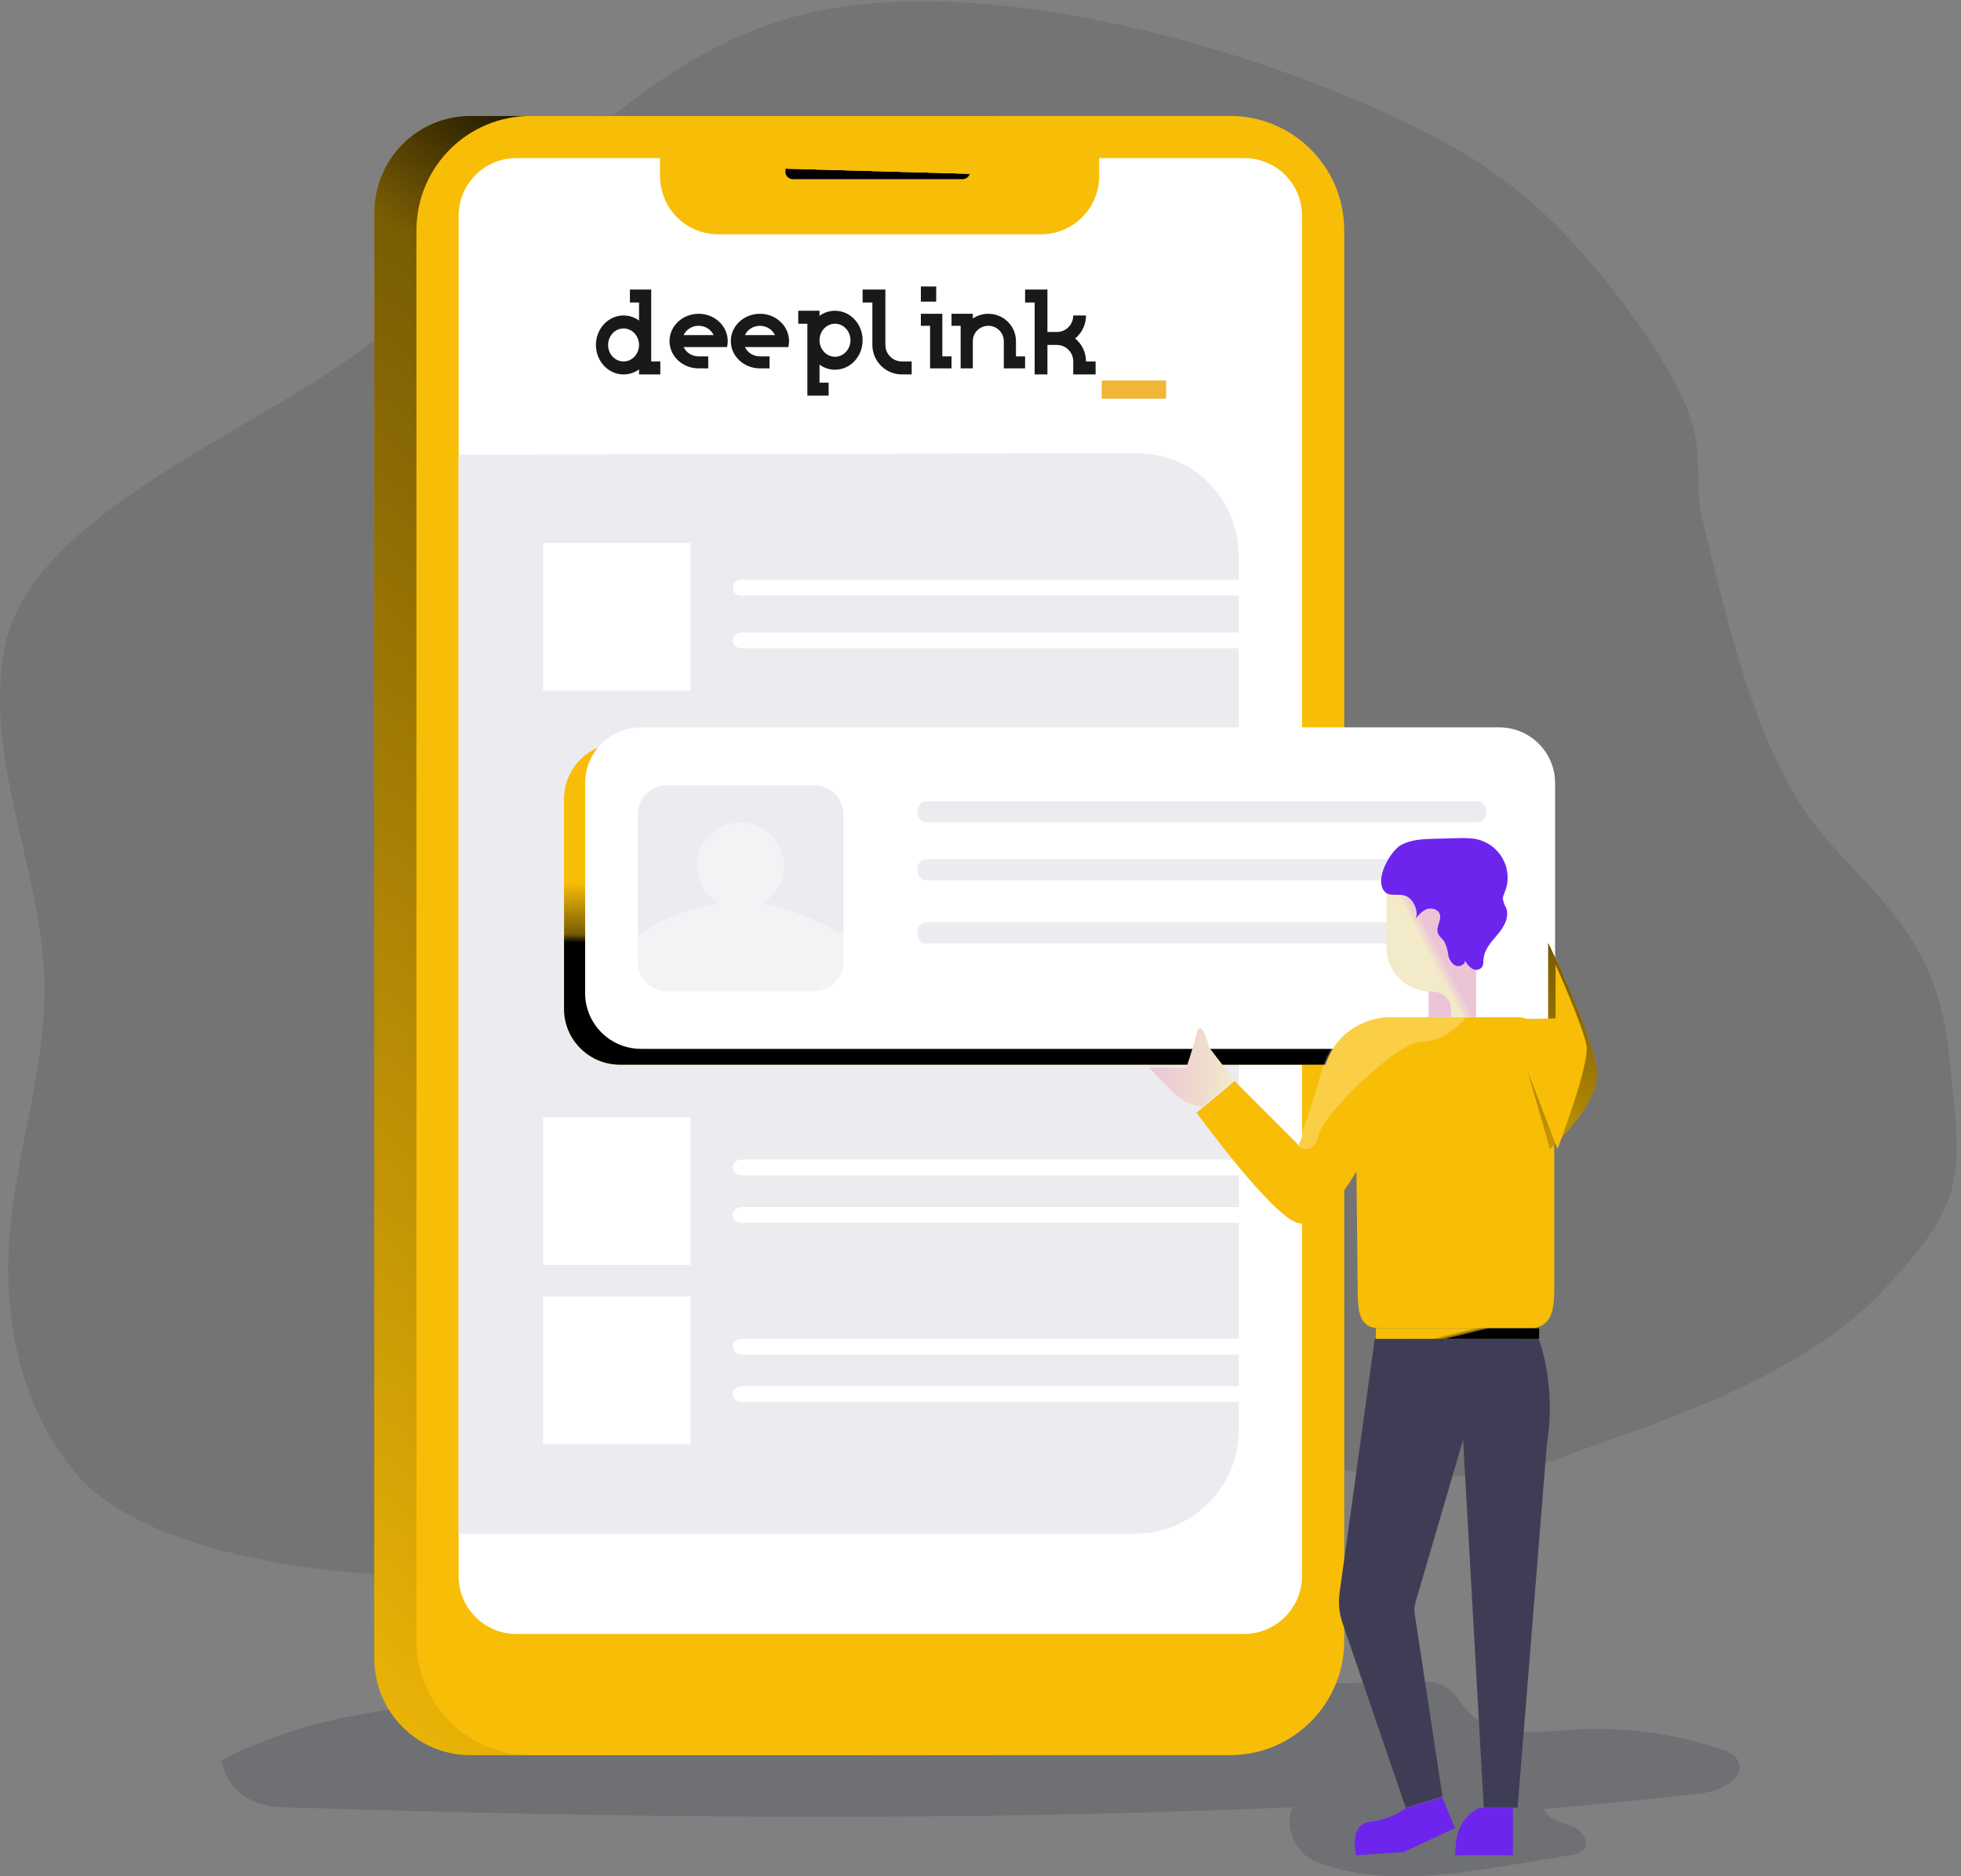 <svg xmlns="http://www.w3.org/2000/svg" xmlns:xlink="http://www.w3.org/1999/xlink" width="372px" height="356px" viewBox="0 0 372 356"><rect x="0" y="0" width="372" height="356" fill="#808080" stroke="none"/><title>deeplink_chatbot_yellowbg</title><defs><linearGradient x1="32.52%" y1="116.361%" x2="62.621%" y2="5.524%" id="linearGradient-1"><stop stop-color="#000000" stop-opacity="0" offset="0%"></stop><stop stop-color="#000000" stop-opacity="0.51" offset="85%"></stop><stop stop-color="#000000" offset="99%"></stop></linearGradient><linearGradient x1="50.419%" y1="48.698%" x2="49.481%" y2="51.582%" id="linearGradient-2"><stop stop-color="#000000" stop-opacity="0" offset="0%"></stop><stop stop-color="#000000" stop-opacity="0.51" offset="85%"></stop><stop stop-color="#000000" offset="99%"></stop></linearGradient><linearGradient x1="50.085%" y1="44.024%" x2="49.82%" y2="62.908%" id="linearGradient-3"><stop stop-color="#000000" stop-opacity="0" offset="0%"></stop><stop stop-color="#000000" stop-opacity="0.51" offset="85%"></stop><stop stop-color="#000000" offset="99%"></stop></linearGradient><linearGradient x1="21.228%" y1="156.969%" x2="67.247%" y2="-16.223%" id="linearGradient-4"><stop stop-color="#000000" stop-opacity="0" offset="0%"></stop><stop stop-color="#000000" stop-opacity="0.51" offset="85%"></stop><stop stop-color="#000000" offset="99%"></stop></linearGradient><linearGradient x1="46.767%" y1="49.147%" x2="56.297%" y2="51.652%" id="linearGradient-5"><stop stop-color="#000000" stop-opacity="0" offset="0%"></stop><stop stop-color="#000000" stop-opacity="0.51" offset="85%"></stop><stop stop-color="#000000" offset="99%"></stop></linearGradient><linearGradient x1="45.246%" y1="50.231%" x2="70.456%" y2="49.051%" id="linearGradient-6"><stop stop-color="#ECC4D7" offset="0%"></stop><stop stop-color="#EFD4D1" offset="42%"></stop><stop stop-color="#F2EAC9" offset="100%"></stop></linearGradient><linearGradient x1="55.676%" y1="45.774%" x2="47.401%" y2="52.125%" id="linearGradient-7"><stop stop-color="#ECC4D7" offset="0%"></stop><stop stop-color="#EFD4D1" offset="42%"></stop><stop stop-color="#F2EAC9" offset="100%"></stop></linearGradient><linearGradient x1="0%" y1="49.98%" x2="100.142%" y2="49.98%" id="linearGradient-8"><stop stop-color="#ECC4D7" offset="0%"></stop><stop stop-color="#EFD4D1" offset="42%"></stop><stop stop-color="#F2EAC9" offset="100%"></stop></linearGradient></defs><g id="Homepage-(manipixels)" stroke="none" stroke-width="1" fill="none" fill-rule="evenodd"><g id="02-Product" transform="translate(-910, -180)"><g id="deeplink_chatbot_yellowbg" transform="translate(909.998, 180.001)"><path d="M322.827,340.231 C312.835,341.381 302.842,342.358 292.85,343.221 C292.963,343.462 293.098,343.693 293.254,343.91 C294.294,345.462 296.431,345.75 298.222,346.497 C300.012,347.245 301.629,349.372 300.474,350.866 C299.897,351.614 298.857,351.844 297.933,351.959 L287.594,353.683 C275.002,355.753 261.717,357.822 249.819,353.281 C244.909,351.384 243.656,345.233 245.331,342.876 C181.39,345.635 117.812,344.945 53.756,342.876 C48.558,342.876 43.117,340.231 42.002,333.965 C70.792,319.018 106.574,323.33 142.327,322.353 L267.955,319.018 C270.092,318.961 272.403,318.961 274.251,320.053 C276.1,321.145 277.139,323.33 278.699,324.94 C283.32,329.711 291.059,328.734 297.702,328.216 C307.398,327.512 317.139,328.744 326.351,331.838 C327.621,332.24 329.008,332.815 329.643,333.965 C331.376,337.184 326.466,339.829 322.827,340.231 Z" id="Path" fill="#1D2741" fill-rule="nonzero" opacity="0.18"></path><path d="M154.657,2.188 C137.736,5.726 122.844,15.82 109.979,27.363 C97.115,38.907 85.641,52.017 72.487,63.271 C52.147,80.731 6.07,96.394 0.913,122.73 C-3.201,143.845 7.925,164.96 8.446,186.481 C8.736,202.781 2.999,218.56 1.782,234.802 C0.565,250.813 4.216,267.751 14.705,279.875 C29.655,297.162 75.268,301.222 97.926,297.974 C120.584,294.725 141.909,285.444 164.219,280.513 C191.107,274.596 219.095,275.06 246.505,278.019 C263.252,279.817 280.81,282.427 296.572,276.394 C310.595,271.058 340.604,262.455 356.995,245.07 C373.386,227.684 372.282,223.518 369.593,198.944 C366.904,174.371 351.123,167.365 341.801,153.009 C332.479,138.653 327.541,117.567 323.369,100.396 C323.202,99.716 325.299,109.538 322.89,98.3 C320.481,87.063 326.016,83.839 312.202,63.576 C298.388,43.312 286.18,33.636 274.416,27.197 C245.964,11.651 191.802,-5.586 154.657,2.188 Z" id="Path" fill="#3F3F3F" fill-rule="nonzero" opacity="0.18"></path><path d="M89.191,21.999 L189.002,21.999 L189.002,332.999 L89.191,332.999 C79.146,332.999 71.002,324.772 71.002,314.623 L71.002,314.623 L71.002,40.375 C71.002,30.226 79.146,21.999 89.191,21.999 Z" id="Path" fill="#F8BD07" fill-rule="nonzero"></path><path d="M89.191,21.999 L189.002,21.999 L189.002,332.999 L89.191,332.999 C79.146,332.999 71.002,324.772 71.002,314.623 L71.002,314.623 L71.002,40.375 C71.002,30.226 79.146,21.999 89.191,21.999 Z" id="Path" fill="url(#linearGradient-1)" fill-rule="nonzero"></path><path d="M100.661,21.999 L233.343,21.999 C245.305,21.999 255.002,31.71 255.002,43.69 L255.002,311.308 C255.002,323.288 245.305,332.999 233.343,332.999 L100.661,332.999 C88.699,332.999 79.002,323.288 79.002,311.308 L79.002,43.69 C79.002,31.71 88.699,21.999 100.661,21.999 Z" id="Path" fill="#F8BD07" fill-rule="nonzero"></path><path d="M247.002,40.965 L247.002,299.033 C246.97,305.076 242.091,309.967 236.061,309.999 L97.885,309.999 C91.86,309.98 86.989,305.072 87.002,299.033 L87.002,299.033 L87.002,40.965 C86.989,34.926 91.86,30.018 97.885,29.999 L125.208,29.999 L125.208,33.422 C125.208,39.51 130.132,44.446 136.206,44.446 L197.509,44.446 C203.583,44.446 208.507,39.51 208.507,33.422 L208.507,29.999 L236.061,29.999 C238.964,29.996 241.749,31.15 243.801,33.207 C245.853,35.264 247.005,38.055 247.002,40.965 Z" id="Path" fill="#FFFFFF" fill-rule="nonzero"></path><path d="M150.468,30.999 L182.536,30.999 C182.926,30.996 183.301,31.139 183.576,31.395 C183.852,31.652 184.005,32 184.002,32.363 L184.002,32.635 C184.005,32.998 183.852,33.346 183.576,33.603 C183.301,33.859 182.926,34.002 182.536,33.999 L150.468,33.999 C150.078,34.002 149.703,33.859 149.428,33.603 C149.152,33.346 148.999,32.998 149.002,32.635 L149.002,32.363 C149.015,31.614 149.664,31.011 150.468,30.999 L150.468,30.999 Z" id="Path" fill="url(#linearGradient-2)" fill-rule="nonzero"></path><path d="M215.514,85.999 C227.138,85.999 235.002,95.301 235.002,105.691 C235.002,112.618 235.002,167.804 235.002,271.249 C234.989,282.151 226.16,290.986 215.265,290.999 L87.002,290.999 L87.002,97.751 L87.002,96.543 L87.002,86.26 C164.927,86.086 207.764,85.999 215.514,85.999 Z" id="Path" fill="#EBEBF0" fill-rule="nonzero"></path><path d="M117.617,140.999 L280.387,140.999 C286.248,141.002 290.999,145.729 291.002,151.56 L291.002,191.438 C290.999,197.269 286.248,201.996 280.387,201.999 L117.617,201.999 C111.756,201.996 107.005,197.269 107.002,191.438 L107.002,151.56 C107.005,145.729 111.756,141.002 117.617,140.999 Z" id="Path" fill="#F8BD07" fill-rule="nonzero"></path><path d="M117.617,140.999 L280.387,140.999 C286.248,141.002 290.999,145.729 291.002,151.56 L291.002,191.438 C290.999,197.269 286.248,201.996 280.387,201.999 L117.617,201.999 C111.756,201.996 107.005,197.269 107.002,191.438 L107.002,151.56 C107.005,145.729 111.756,141.002 117.617,140.999 Z" id="Path" fill="url(#linearGradient-3)" fill-rule="nonzero"></path><path d="M121.617,137.999 L284.387,137.999 C290.248,138.002 294.999,142.729 295.002,148.56 L295.002,188.438 C294.999,194.269 290.248,198.996 284.387,198.999 L121.617,198.999 C115.756,198.996 111.005,194.269 111.002,188.438 L111.002,148.56 C111.005,142.729 115.756,138.002 121.617,137.999 Z" id="Path" fill="#FFFFFF" fill-rule="nonzero"></path><path d="M126.532,148.999 L154.472,148.999 C157.526,148.999 160.002,151.475 160.002,154.529 L160.002,182.469 C160.002,183.936 159.419,185.342 158.382,186.379 C157.345,187.416 155.939,187.999 154.472,187.999 L126.532,187.999 C125.065,187.999 123.659,187.416 122.622,186.379 C121.585,185.342 121.002,183.936 121.002,182.469 L121.002,154.529 C120.991,153.059 121.57,151.646 122.61,150.607 C123.649,149.567 125.062,148.988 126.532,148.999 Z" id="Path" fill="#EBEBF0" fill-rule="nonzero"></path><rect id="Rectangle" fill="#FFFFFF" fill-rule="nonzero" x="103.002" y="102.999" width="28" height="28"></rect><rect id="Rectangle" fill="#FFFFFF" fill-rule="nonzero" x="103.002" y="211.999" width="28" height="28"></rect><rect id="Rectangle" fill="#FFFFFF" fill-rule="nonzero" x="103.002" y="245.999" width="28" height="28"></rect><path d="M160.002,177.349 L160.002,182.501 C160.002,183.959 159.419,185.357 158.382,186.389 C157.345,187.42 155.939,187.999 154.472,187.999 L126.532,187.999 C125.065,187.999 123.659,187.42 122.622,186.389 C121.585,185.357 121.002,183.959 121.002,182.501 L121.002,177.349 C125.653,174.283 130.915,172.25 136.427,171.388 C133.137,169.554 131.511,165.738 132.478,162.113 C133.444,158.487 136.756,155.972 140.528,155.999 C144.3,156.027 147.575,158.59 148.488,162.229 C149.4,165.868 147.719,169.66 144.402,171.446 C152.668,172.777 160.002,177.349 160.002,177.349 Z" id="Path" fill="#FFFFFF" fill-rule="nonzero" opacity="0.38"></path><path d="M280.269,155.999 L175.735,155.999 C174.778,155.999 174.002,155.104 174.002,153.999 L174.002,153.999 C174.002,152.894 174.778,151.999 175.735,151.999 L280.269,151.999 C281.226,151.999 282.002,152.894 282.002,153.999 L282.002,153.999 C282.002,155.104 281.226,155.999 280.269,155.999 Z" id="Path" fill="#EBEBF0" fill-rule="nonzero"></path><g id="Logo-Deeplink" transform="translate(102.002, 43.999)"><polygon id="Fill-1" points="0 42 132 42 132 0 0 0"></polygon><polygon id="Fill-3" fill="#EFB637" points="106.996 31.644 119.207 31.644 119.207 28.192 106.996 28.192"></polygon><path d="M16.289,24.58 C14.669,24.58 13.354,23.177 13.354,21.447 C13.354,19.717 14.669,18.315 16.289,18.315 C17.91,18.315 19.225,19.717 19.225,21.447 C19.225,23.177 17.91,24.58 16.289,24.58 Z M23.26,27.041 L23.26,24.58 L21.531,24.58 L21.531,10.932 L17.495,10.932 L17.495,13.393 L19.225,13.393 L19.225,16.813 C18.387,16.208 17.377,15.854 16.289,15.854 C13.395,15.854 11.048,18.358 11.048,21.447 C11.048,24.536 13.395,27.041 16.289,27.041 C17.377,27.041 18.387,26.687 19.225,26.082 L19.225,27.041 L23.26,27.041 L23.26,27.041 Z" id="Fill-4" fill="#1A1919"></path><path d="M56.398,17.42 C58.018,17.42 59.332,18.823 59.332,20.552 C59.332,22.282 58.018,23.685 56.398,23.685 C54.777,23.685 53.463,22.282 53.463,20.552 C53.463,18.823 54.777,17.42 56.398,17.42 Z M49.427,14.959 L49.427,17.42 L51.157,17.42 L51.157,31.068 L55.192,31.068 L55.192,28.607 L53.463,28.607 L53.463,25.187 C54.3,25.792 55.31,26.146 56.398,26.146 C59.292,26.146 61.639,23.641 61.639,20.552 C61.639,17.463 59.292,14.959 56.398,14.959 C55.31,14.959 54.3,15.313 53.463,15.918 L53.463,14.959 L49.427,14.959 L49.427,14.959 Z" id="Fill-5" fill="#1A1919"></path><path d="M61.639,10.932 L61.639,13.393 L63.489,13.393 L63.489,21.447 C63.489,24.536 65.998,27.041 69.093,27.041 L70.943,27.041 L70.943,24.58 L69.093,24.58 C67.36,24.58 65.955,23.177 65.955,21.447 L65.955,10.932 L61.639,10.932" id="Fill-6" fill="#1A1919"></path><polyline id="Fill-7" fill="#1A1919" points="72.687 15.534 72.687 17.813 74.432 17.813 74.432 25.89 78.502 25.89 78.502 23.612 76.758 23.612 76.758 15.534 72.687 15.534"></polyline><polygon id="Fill-8" fill="#1A1919" points="72.687 13.233 75.595 13.233 75.595 10.356 72.687 10.356"></polygon><path d="M88.419,25.89 L92.458,25.89 L92.458,23.612 L90.727,23.612 L90.727,20.712 C90.727,17.852 88.378,15.534 85.48,15.534 C84.392,15.534 83.38,15.862 82.542,16.422 L82.542,15.534 L78.502,15.534 L78.502,17.813 L80.234,17.813 L80.234,25.89 L82.542,25.89 L82.542,20.712 L82.542,20.712 C82.542,19.111 83.857,17.813 85.48,17.813 C87.103,17.813 88.419,19.111 88.419,20.712 L88.419,25.89" id="Fill-9" fill="#1A1919"></path><path d="M105.833,27.041 L105.833,24.58 L104.016,24.58 C104.016,22.814 103.21,21.242 101.952,20.216 C103.21,19.192 104.016,17.62 104.016,15.854 L101.594,15.854 C101.594,17.584 100.215,18.986 98.512,18.986 L96.696,18.986 L96.696,10.932 L92.458,10.932 L92.458,13.393 L94.274,13.393 L94.274,27.041 L96.696,27.041 L96.696,21.447 L98.513,21.447 C100.215,21.448 101.594,22.85 101.594,24.58 L101.594,27.041 L105.833,27.041" id="Fill-10" fill="#1A1919"></path><path d="M27.684,19.573 C28.156,18.538 29.252,17.813 30.528,17.813 C31.805,17.813 32.9,18.538 33.373,19.573 L27.684,19.573 Z M36.053,20.712 C36.053,20.32 36.002,19.94 35.914,19.573 C35.36,17.262 33.161,15.534 30.528,15.534 C27.478,15.534 25.004,17.852 25.004,20.712 C25.004,23.572 27.478,25.89 30.528,25.89 L32.352,25.89 L32.352,23.612 L30.528,23.612 C29.252,23.612 28.156,22.886 27.684,21.851 L35.914,21.851 C36.002,21.484 36.053,21.104 36.053,20.712 L36.053,20.712 Z" id="Fill-11" fill="#1A1919"></path><path d="M39.314,19.573 C39.787,18.538 40.882,17.813 42.158,17.813 C43.435,17.813 44.53,18.538 45.003,19.573 L39.314,19.573 Z M47.683,20.712 C47.683,20.32 47.632,19.94 47.544,19.573 C46.99,17.262 44.791,15.534 42.158,15.534 C39.108,15.534 36.634,17.852 36.634,20.712 C36.634,23.572 39.108,25.89 42.158,25.89 L43.981,25.89 L43.981,23.612 L42.158,23.612 C40.882,23.612 39.787,22.886 39.314,21.851 L47.544,21.851 C47.632,21.484 47.683,21.104 47.683,20.712 L47.683,20.712 Z" id="Fill-12" fill="#1A1919"></path></g><path d="M239.372,112.999 L140.632,112.999 C140.2,112.999 139.785,112.841 139.479,112.56 C139.174,112.278 139.002,111.897 139.002,111.499 L139.002,111.499 C139.002,110.671 139.732,109.999 140.632,109.999 L239.372,109.999 C240.272,109.999 241.002,110.671 241.002,111.499 L241.002,111.499 C240.983,112.32 240.264,112.982 239.372,112.999 L239.372,112.999 Z" id="Path" fill="#FFFFFF" fill-rule="nonzero"></path><path d="M239.372,122.999 L140.632,122.999 C140.2,122.999 139.785,122.841 139.479,122.56 C139.174,122.278 139.002,121.897 139.002,121.499 L139.002,121.499 C139.002,120.671 139.732,119.999 140.632,119.999 L239.372,119.999 C240.272,119.999 241.002,120.671 241.002,121.499 L241.002,121.499 C240.983,122.32 240.264,122.982 239.372,122.999 L239.372,122.999 Z" id="Path" fill="#FFFFFF" fill-rule="nonzero"></path><path d="M239.372,222.999 L140.632,222.999 C140.2,222.999 139.785,222.841 139.479,222.56 C139.174,222.278 139.002,221.897 139.002,221.499 L139.002,221.499 C139.002,220.671 139.732,219.999 140.632,219.999 L239.372,219.999 C240.272,219.999 241.002,220.671 241.002,221.499 L241.002,221.499 C240.983,222.32 240.264,222.982 239.372,222.999 L239.372,222.999 Z" id="Path" fill="#FFFFFF" fill-rule="nonzero"></path><path d="M239.372,231.999 L140.632,231.999 C140.2,231.999 139.785,231.841 139.479,231.56 C139.174,231.278 139.002,230.897 139.002,230.499 L139.002,230.499 C139.002,229.671 139.732,228.999 140.632,228.999 L239.372,228.999 C240.272,228.999 241.002,229.671 241.002,230.499 L241.002,230.499 C240.983,231.32 240.264,231.982 239.372,231.999 L239.372,231.999 Z" id="Path" fill="#FFFFFF" fill-rule="nonzero"></path><path d="M239.372,256.999 L140.632,256.999 C140.2,256.999 139.785,256.841 139.479,256.56 C139.174,256.278 139.002,255.897 139.002,255.499 L139.002,255.499 C139.002,255.101 139.174,254.72 139.479,254.438 C139.785,254.157 140.2,253.999 140.632,253.999 L239.372,253.999 C240.272,253.999 241.002,254.671 241.002,255.499 L241.002,255.499 C240.983,256.32 240.264,256.982 239.372,256.999 L239.372,256.999 Z" id="Path" fill="#FFFFFF" fill-rule="nonzero"></path><path d="M239.372,265.999 L140.632,265.999 C140.2,265.999 139.785,265.841 139.479,265.56 C139.174,265.278 139.002,264.897 139.002,264.499 L139.002,264.499 C139.002,263.671 139.732,262.999 140.632,262.999 L239.372,262.999 C240.272,262.999 241.002,263.671 241.002,264.499 L241.002,264.499 C240.983,265.32 240.264,265.982 239.372,265.999 L239.372,265.999 Z" id="Path" fill="#FFFFFF" fill-rule="nonzero"></path><path d="M280.269,166.999 L175.735,166.999 C174.778,166.999 174.002,166.104 174.002,164.999 L174.002,164.999 C174.002,163.894 174.778,162.999 175.735,162.999 L280.269,162.999 C281.226,162.999 282.002,163.894 282.002,164.999 L282.002,164.999 C282.002,166.104 281.226,166.999 280.269,166.999 Z" id="Path" fill="#EBEBF0" fill-rule="nonzero"></path><path d="M280.269,178.999 L175.735,178.999 C174.778,178.999 174.002,178.104 174.002,176.999 L174.002,176.999 C174.002,175.894 174.778,174.999 175.735,174.999 L280.269,174.999 C281.226,174.999 282.002,175.894 282.002,176.999 L282.002,176.999 C282.002,178.104 281.226,178.999 280.269,178.999 Z" id="Path" fill="#EBEBF0" fill-rule="nonzero"></path><path d="M260.783,254.057 L254.122,302.181 C253.839,304.213 254.059,306.283 254.765,308.211 L266.685,342.999 L273.638,340.854 L268.379,306.239 C268.272,305.524 268.312,304.794 268.496,304.094 L277.553,273.133 L281.468,342.941 L287.895,342.941 L293.446,274.002 C295.316,262.522 291.869,253.999 291.869,253.999 L260.783,254.057 Z" id="Path" fill="#3F3D56" fill-rule="nonzero"></path><path d="M294.84,211.701 L294.84,244.704 C294.84,248.757 294.201,251.999 290.136,251.999 L261.792,251.999 C257.727,251.999 257.611,248.757 257.553,244.704 L257.32,222.238 C257.32,222.238 251.222,233.124 246.343,232.081 C241.464,231.039 227.002,211.122 227.002,211.122 L234.204,205.1 L246.343,217.259 C246.343,217.259 248.318,212.859 251.106,202.958 C253.893,193.057 263.186,192.999 263.186,192.999 L287.813,192.999 C296.699,192.999 294.84,211.701 294.84,211.701 Z" id="Path" fill="#F8BD07" fill-rule="nonzero"></path><path d="M293.747,178.999 C293.747,178.999 302.533,197.157 302.986,203.381 C303.44,209.605 294.031,217.999 294.031,217.999 L287.002,193.446 L293.69,193.446 L293.69,178.999 L293.747,178.999 Z" id="Path" fill="#F8BD07" fill-rule="nonzero"></path><path d="M293.747,178.999 C293.747,178.999 302.533,197.157 302.986,203.381 C303.44,209.605 294.031,217.999 294.031,217.999 L287.002,193.446 L293.69,193.446 L293.69,178.999 L293.747,178.999 Z" id="Path" fill="url(#linearGradient-4)" fill-rule="nonzero"></path><path d="M295.459,217.999 C295.459,217.999 301.622,201.943 300.951,198.304 C300.28,194.666 295.093,182.999 295.093,182.999 L295.093,193.222 L286.002,193.395 L295.459,217.999 Z" id="Path" fill="#F8BD07" fill-rule="nonzero"></path><rect id="Rectangle" fill="#F8BD07" fill-rule="nonzero" x="261.002" y="251.999" width="31" height="2"></rect><rect id="Rectangle" fill="url(#linearGradient-5)" fill-rule="nonzero" x="261.002" y="251.999" width="31" height="2"></rect><rect id="Rectangle" fill="url(#linearGradient-6)" fill-rule="nonzero" x="271.002" y="169.999" width="9" height="23"></rect><path d="M280.002,167.999 L280.002,192.999 L275.254,192.999 L275.254,191.498 C275.254,189.648 273.732,188.149 271.854,188.149 L271.561,188.149 C269.298,188.16 267.123,187.283 265.517,185.712 C263.912,184.142 263.007,182.006 263.002,179.777 L263.002,179.777 L263.002,168.057 L280.002,168.057 L280.002,167.999 Z" id="Path" fill="url(#linearGradient-7)" fill-rule="nonzero"></path><path d="M265.734,160.344 C267.588,159.307 269.848,159.192 272.049,159.134 L276.626,159.019 C277.651,158.971 278.678,159.01 279.697,159.134 C281.673,159.458 283.438,160.552 284.602,162.174 C285.765,163.795 286.231,165.811 285.896,167.774 C285.795,168.307 285.64,168.828 285.432,169.329 C285.256,169.693 285.139,170.082 285.085,170.481 C285.183,171.111 285.399,171.717 285.722,172.267 C286.359,173.995 285.317,175.838 284.158,177.221 C282.999,178.603 281.609,180.043 281.435,181.886 C281.377,182.462 281.435,183.153 281.029,183.614 C280.515,184.08 279.744,184.128 279.175,183.729 C278.645,183.329 278.21,182.818 277.901,182.232 C277.959,183.096 276.742,183.557 275.989,183.153 C275.273,182.661 274.807,181.883 274.714,181.022 C274.614,180.177 274.359,179.357 273.961,178.603 C273.555,178.027 272.918,177.624 272.744,176.933 C272.397,175.781 273.555,174.513 273.092,173.361 C272.744,172.44 271.412,172.152 270.485,172.555 C269.597,173.044 268.857,173.76 268.341,174.629 C269.21,173.477 268.515,171.518 267.588,170.597 C266.14,169.041 263.996,170.366 262.779,169.272 C260.52,167.083 263.706,161.496 265.734,160.344 Z" id="Path" fill="#6D25EE" fill-rule="nonzero"></path><path d="M278.002,193.115 C278.002,193.115 274.517,197.654 269.755,197.654 C264.993,197.654 250.997,211.384 250.067,215.515 C249.138,219.646 246.002,217.377 246.002,217.377 C246.002,217.377 247.977,212.955 250.764,203.006 C253.552,193.057 262.844,192.999 262.844,192.999 L275.389,192.999 L278.002,193.115 Z" id="Path" fill="#FFFFFF" fill-rule="nonzero" opacity="0.25"></path><path d="M273.59,340.999 L276.002,346.839 L266.298,351.375 L257.282,351.999 C257.282,351.999 255.732,346.159 259.924,345.648 C262.373,345.372 264.707,344.474 266.7,343.04 L273.59,340.999 Z" id="Path" fill="#6D25EE" fill-rule="nonzero"></path><path d="M280.7,342.999 L280.7,342.999 C278.223,344.101 276.51,346.549 276.231,349.384 L276.002,351.999 L287.002,351.999 L287.002,342.999 L280.7,342.999 Z" id="Path" fill="#6D25EE" fill-rule="nonzero"></path><path d="M234.002,204.769 L229.39,198.757 C229.39,198.757 227.796,192.324 226.942,196.292 C226.429,198.516 225.063,202.544 225.063,202.544 L218.002,202.544 C218.002,202.544 222.956,208.075 225.063,209.097 C226.024,209.543 227.04,209.847 228.08,209.999 L234.002,204.769 Z" id="Path" fill="url(#linearGradient-8)" fill-rule="nonzero"></path></g></g></g></svg>